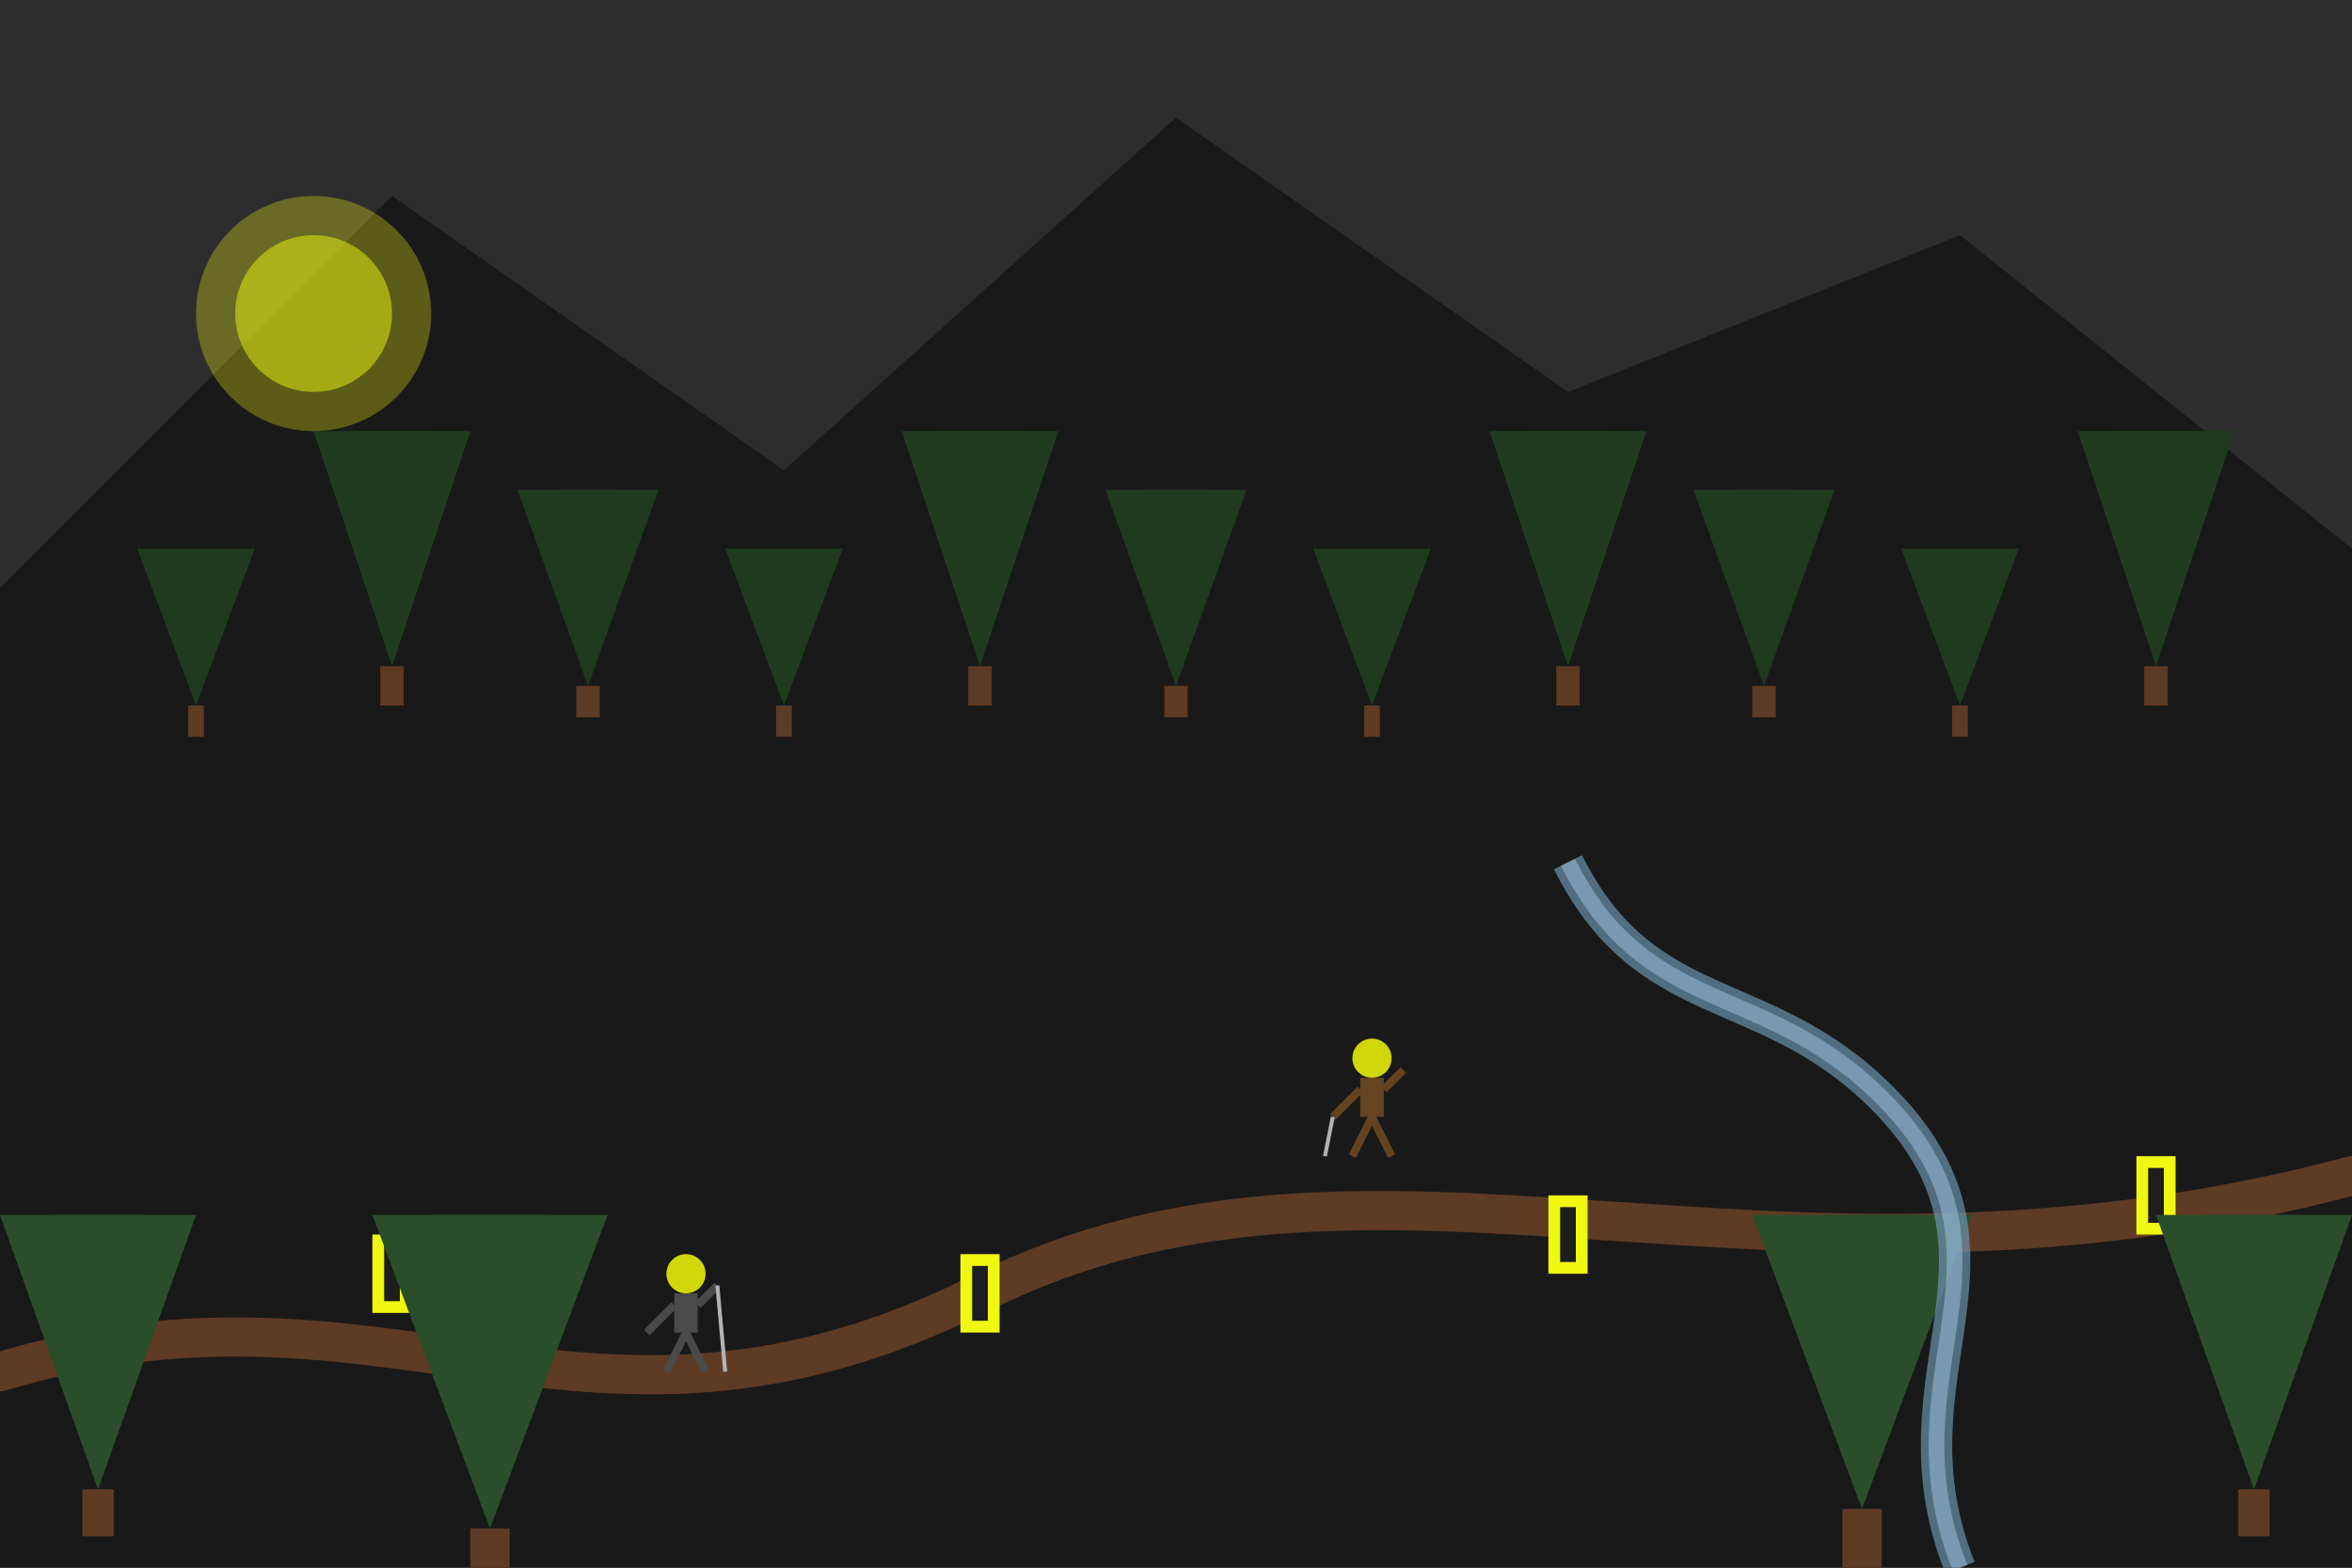 <svg xmlns="http://www.w3.org/2000/svg" viewBox="0 0 600 400" width="600" height="400">
  <!-- Background representing Black Forest -->
  <rect width="600" height="400" fill="#1e1e1e" />
  
  <!-- Sky gradient -->
  <rect width="600" height="150" fill="#2d2d2d" />
  
  <!-- Mountains in background -->
  <path d="M0,150 L100,50 L200,120 L300,30 L400,100 L500,60 L600,140 L600,400 L0,400 Z" fill="#191919" />
  
  <!-- Forest in mid-ground -->
  <g>
    <!-- Row 1 of Trees (back) -->
    <g transform="translate(50, 180)">
      <polygon points="0,0 -15,-40 15,-40" fill="#1e3b1e" />
      <polygon points="0,-15 -10,-35 10,-35" fill="#1e3b1e" />
      <rect x="-2" y="0" width="4" height="8" fill="#5e3b24" />
    </g>
    
    <g transform="translate(100, 170)">
      <polygon points="0,0 -20,-60 20,-60" fill="#1e3b1e" />
      <polygon points="0,-20 -15,-50 15,-50" fill="#1e3b1e" />
      <polygon points="0,-40 -10,-60 10,-60" fill="#1e3b1e" />
      <rect x="-3" y="0" width="6" height="10" fill="#5e3b24" />
    </g>
    
    <g transform="translate(150, 175)">
      <polygon points="0,0 -18,-50 18,-50" fill="#1e3b1e" />
      <polygon points="0,-15 -13,-40 13,-40" fill="#1e3b1e" />
      <polygon points="0,-30 -8,-50 8,-50" fill="#1e3b1e" />
      <rect x="-3" y="0" width="6" height="8" fill="#5e3b24" />
    </g>
    
    <g transform="translate(200, 180)">
      <polygon points="0,0 -15,-40 15,-40" fill="#1e3b1e" />
      <polygon points="0,-15 -10,-35 10,-35" fill="#1e3b1e" />
      <rect x="-2" y="0" width="4" height="8" fill="#5e3b24" />
    </g>
    
    <g transform="translate(250, 170)">
      <polygon points="0,0 -20,-60 20,-60" fill="#1e3b1e" />
      <polygon points="0,-20 -15,-50 15,-50" fill="#1e3b1e" />
      <polygon points="0,-40 -10,-60 10,-60" fill="#1e3b1e" />
      <rect x="-3" y="0" width="6" height="10" fill="#5e3b24" />
    </g>
    
    <g transform="translate(300, 175)">
      <polygon points="0,0 -18,-50 18,-50" fill="#1e3b1e" />
      <polygon points="0,-15 -13,-40 13,-40" fill="#1e3b1e" />
      <polygon points="0,-30 -8,-50 8,-50" fill="#1e3b1e" />
      <rect x="-3" y="0" width="6" height="8" fill="#5e3b24" />
    </g>
    
    <g transform="translate(350, 180)">
      <polygon points="0,0 -15,-40 15,-40" fill="#1e3b1e" />
      <polygon points="0,-15 -10,-35 10,-35" fill="#1e3b1e" />
      <rect x="-2" y="0" width="4" height="8" fill="#5e3b24" />
    </g>
    
    <g transform="translate(400, 170)">
      <polygon points="0,0 -20,-60 20,-60" fill="#1e3b1e" />
      <polygon points="0,-20 -15,-50 15,-50" fill="#1e3b1e" />
      <polygon points="0,-40 -10,-60 10,-60" fill="#1e3b1e" />
      <rect x="-3" y="0" width="6" height="10" fill="#5e3b24" />
    </g>
    
    <g transform="translate(450, 175)">
      <polygon points="0,0 -18,-50 18,-50" fill="#1e3b1e" />
      <polygon points="0,-15 -13,-40 13,-40" fill="#1e3b1e" />
      <polygon points="0,-30 -8,-50 8,-50" fill="#1e3b1e" />
      <rect x="-3" y="0" width="6" height="8" fill="#5e3b24" />
    </g>
    
    <g transform="translate(500, 180)">
      <polygon points="0,0 -15,-40 15,-40" fill="#1e3b1e" />
      <polygon points="0,-15 -10,-35 10,-35" fill="#1e3b1e" />
      <rect x="-2" y="0" width="4" height="8" fill="#5e3b24" />
    </g>
    
    <g transform="translate(550, 170)">
      <polygon points="0,0 -20,-60 20,-60" fill="#1e3b1e" />
      <polygon points="0,-20 -15,-50 15,-50" fill="#1e3b1e" />
      <polygon points="0,-40 -10,-60 10,-60" fill="#1e3b1e" />
      <rect x="-3" y="0" width="6" height="10" fill="#5e3b24" />
    </g>
  </g>
  
  <!-- Hiking trail -->
  <path d="M0,350 C100,320 150,380 250,330 C350,280 450,340 600,300" fill="none" stroke="#5e3b24" stroke-width="10" stroke-linecap="round" />
  
  <!-- Hiking trail markers -->
  <g>
    <g transform="translate(100, 325)">
      <rect x="-5" y="-10" width="10" height="20" fill="#f0f711" />
      <rect x="-2" y="-7" width="4" height="14" fill="#1e1e1e" />
    </g>
    
    <g transform="translate(250, 330)">
      <rect x="-5" y="-10" width="10" height="20" fill="#f0f711" />
      <rect x="-2" y="-7" width="4" height="14" fill="#1e1e1e" />
    </g>
    
    <g transform="translate(400, 315)">
      <rect x="-5" y="-10" width="10" height="20" fill="#f0f711" />
      <rect x="-2" y="-7" width="4" height="14" fill="#1e1e1e" />
    </g>
    
    <g transform="translate(550, 305)">
      <rect x="-5" y="-10" width="10" height="20" fill="#f0f711" />
      <rect x="-2" y="-7" width="4" height="14" fill="#1e1e1e" />
    </g>
  </g>
  
  <!-- Hikers -->
  <g transform="translate(175, 340)">
    <!-- Hiker 1 -->
    <circle cx="0" cy="-15" r="5" fill="#d1d80a" />
    <rect x="-3" y="-10" width="6" height="10" fill="#4a4a4a" />
    <line x1="0" y1="0" x2="-5" y2="10" stroke="#4a4a4a" stroke-width="2" />
    <line x1="0" y1="0" x2="5" y2="10" stroke="#4a4a4a" stroke-width="2" />
    <line x1="3" y1="-7" x2="8" y2="-12" stroke="#4a4a4a" stroke-width="2" />
    <line x1="-3" y1="-7" x2="-10" y2="0" stroke="#4a4a4a" stroke-width="2" />
    <!-- Hiking pole -->
    <line x1="8" y1="-12" x2="10" y2="10" stroke="#b3b3b3" stroke-width="1" />
  </g>
  
  <g transform="translate(350, 285)">
    <!-- Hiker 2 -->
    <circle cx="0" cy="-15" r="5" fill="#d1d80a" />
    <rect x="-3" y="-10" width="6" height="10" fill="#654321" />
    <line x1="0" y1="0" x2="-5" y2="10" stroke="#654321" stroke-width="2" />
    <line x1="0" y1="0" x2="5" y2="10" stroke="#654321" stroke-width="2" />
    <line x1="3" y1="-7" x2="8" y2="-12" stroke="#654321" stroke-width="2" />
    <line x1="-3" y1="-7" x2="-10" y2="0" stroke="#654321" stroke-width="2" />
    <!-- Hiking pole -->
    <line x1="-10" y1="0" x2="-12" y2="10" stroke="#b3b3b3" stroke-width="1" />
  </g>
  
  <!-- Row of closer trees in foreground -->
  <g>
    <g transform="translate(25, 380)">
      <polygon points="0,0 -25,-70 25,-70" fill="#2a4e2a" />
      <polygon points="0,-25 -18,-60 18,-60" fill="#2a4e2a" />
      <polygon points="0,-50 -12,-70 12,-70" fill="#2a4e2a" />
      <rect x="-4" y="0" width="8" height="12" fill="#5e3b24" />
    </g>
    
    <g transform="translate(125, 390)">
      <polygon points="0,0 -30,-80 30,-80" fill="#2a4e2a" />
      <polygon points="0,-30 -22,-70 22,-70" fill="#2a4e2a" />
      <polygon points="0,-60 -15,-80 15,-80" fill="#2a4e2a" />
      <rect x="-5" y="0" width="10" height="15" fill="#5e3b24" />
    </g>
    
    <g transform="translate(475, 385)">
      <polygon points="0,0 -28,-75 28,-75" fill="#2a4e2a" />
      <polygon points="0,-28 -20,-65 20,-65" fill="#2a4e2a" />
      <polygon points="0,-56 -13,-75 13,-75" fill="#2a4e2a" />
      <rect x="-5" y="0" width="10" height="15" fill="#5e3b24" />
    </g>
    
    <g transform="translate(575, 380)">
      <polygon points="0,0 -25,-70 25,-70" fill="#2a4e2a" />
      <polygon points="0,-25 -18,-60 18,-60" fill="#2a4e2a" />
      <polygon points="0,-50 -12,-70 12,-70" fill="#2a4e2a" />
      <rect x="-4" y="0" width="8" height="12" fill="#5e3b24" />
    </g>
  </g>
  
  <!-- Small stream/creek -->
  <path d="M500,400 C480,350 520,320 480,280 C450,250 420,260 400,220" fill="none" stroke="#6a93ad" stroke-width="8" opacity="0.7" />
  <path d="M500,400 C480,350 520,320 480,280 C450,250 420,260 400,220" fill="none" stroke="#a1c5de" stroke-width="4" opacity="0.5" />
  
  <!-- Sun peeking through trees with accent color -->
  <circle cx="80" cy="80" r="30" fill="#f0f711" opacity="0.3" />
  <circle cx="80" cy="80" r="20" fill="#f0f711" opacity="0.5" />
</svg>

